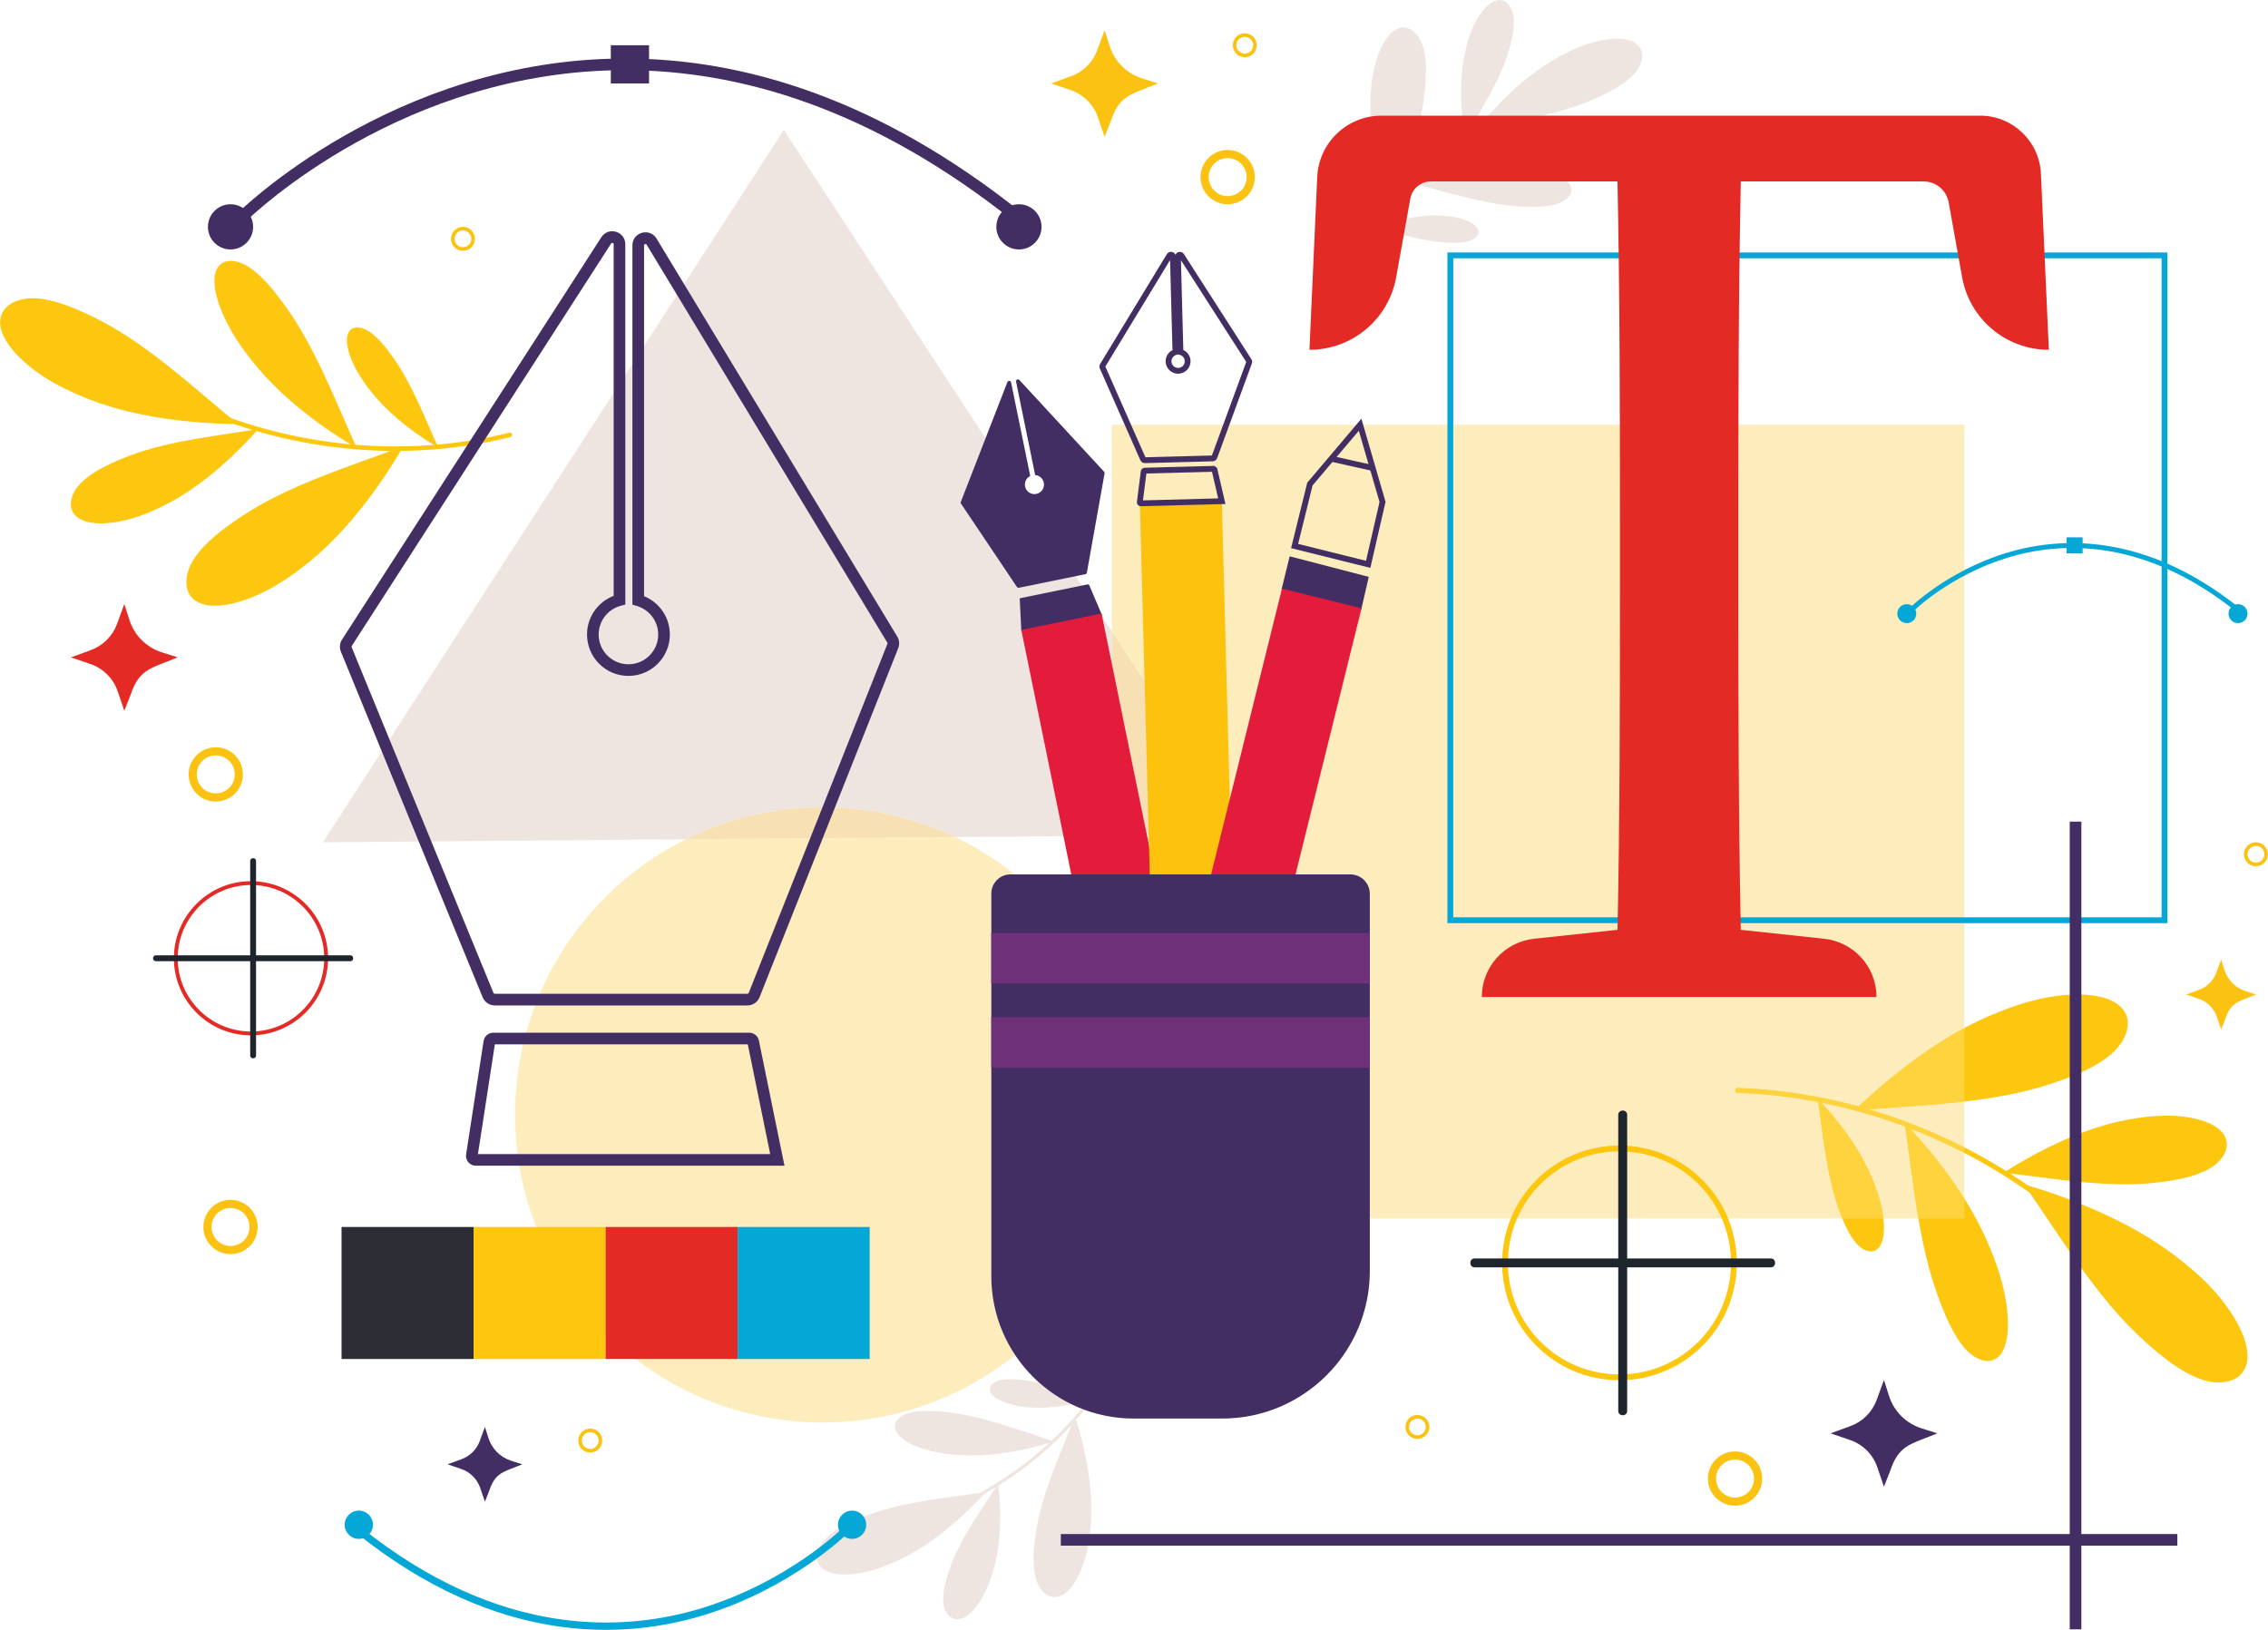 <?xml version="1.0" encoding="UTF-8"?>
<!DOCTYPE svg PUBLIC "-//W3C//DTD SVG 1.1//EN" "http://www.w3.org/Graphics/SVG/1.1/DTD/svg11.dtd">
<!-- Creator: CorelDRAW 2020 (64-Bit) -->
<svg xmlns="http://www.w3.org/2000/svg" xml:space="preserve" width="124.816mm" height="89.713mm" version="1.1" style="shape-rendering:geometricPrecision; text-rendering:geometricPrecision; image-rendering:optimizeQuality; fill-rule:evenodd; clip-rule:evenodd"
viewBox="0 0 12481.56 8971.28"
 xmlns:xlink="http://www.w3.org/1999/xlink"
 xmlns:xodm="http://www.corel.com/coreldraw/odm/2003">
 <defs>
  <style type="text/css">
   <![CDATA[
    .fil4 {fill:#FFD33D;fill-rule:nonzero}
    .fil0 {fill:#FDC70F;fill-rule:nonzero}
    .fil13 {fill:#FCC211;fill-rule:nonzero}
    .fil11 {fill:#FCC20E;fill-rule:nonzero}
    .fil7 {fill:#E42A25;fill-rule:nonzero}
    .fil10 {fill:#E41C3B;fill-rule:nonzero}
    .fil2 {fill:#FDECBC;fill-rule:nonzero}
    .fil3 {fill:#F7E0B3;fill-rule:nonzero}
    .fil1 {fill:#EFE5E0;fill-rule:nonzero}
    .fil12 {fill:#6F307A;fill-rule:nonzero}
    .fil5 {fill:#04A7D5;fill-rule:nonzero}
    .fil6 {fill:#2C2D34;fill-rule:nonzero}
    .fil9 {fill:#432E63;fill-rule:nonzero}
    .fil8 {fill:#1E252C;fill-rule:nonzero}
   ]]>
  </style>
 </defs>
 <g id="Layer_x0020_1">
  <g id="_2967392656528">
   <path class="fil0" d="M9560.69 6015.08c324.39,11.41 645.56,78.77 948.35,195.38 302.72,116.64 586.48,282.18 836.42,489 139.87,115.74 268.69,244.72 384.24,384.75 11.28,13.65 32.05,-4.36 20.8,-18.01 -208,-252.03 -459.13,-467.59 -737.91,-637.88 -278.73,-170.27 -584.98,-295.95 -903.5,-368.76 -179.35,-41.02 -362.25,-65.43 -546.13,-71.87 -17.66,-0.61 -19.99,26.76 -2.27,27.39z"/>
   <path class="fil0" d="M10203.79 6112.86c194.89,-187.82 462.34,-399.06 736.47,-517.97 155.13,-67.26 326.53,-122.8 504.28,-120.93 84.12,0.86 174.25,17.81 225.72,67.29 76.37,73.45 33.71,186.17 -48.49,258.02 -88.95,77.77 -214.17,126.25 -338.8,167.36 -331.56,109.4 -720.99,115.62 -1079.18,146.23z"/>
   <path class="fil0" d="M11026.05 6454.83c178.06,-113.92 415.23,-234.66 643.35,-283.68 129.14,-27.73 268.88,-43.98 404.72,-15.33 64.27,13.59 130.7,40.38 162.52,86.17 47.21,67.93 -2.72,147.73 -76.67,190.12 -80.06,45.96 -183.36,63.87 -285.1,76.2 -270.68,32.98 -569.85,-21.98 -848.82,-53.48z"/>
   <path class="fil0" d="M11138.62 6518.5c259.84,75.69 576.15,202.65 815.59,381.33 135.58,101.09 268.98,222.19 355.79,377.32 41.05,73.41 71.19,160.06 53.86,229.28 -25.73,102.79 -144.78,121.86 -247.96,86.29 -111.7,-38.52 -216.01,-123.02 -313.68,-210.69 -259.82,-233.22 -458.91,-568.01 -663.6,-863.53z"/>
   <path class="fil0" d="M10481.32 6178.32c155.9,163.68 334.38,390.49 442.82,627.77 61.4,134.34 114.88,283.63 124.98,441.39 4.77,74.63 -2.31,155.44 -36.66,203.47 -51.11,71.37 -139.9,39.07 -200.03,-30.31 -65.08,-75.11 -110.13,-183.74 -149.61,-292.3 -104.94,-288.69 -134.93,-633.81 -181.5,-950.02z"/>
   <path class="fil0" d="M10002.96 6046.01c99.98,105.01 214.48,250.52 284.04,402.73 39.39,86.13 73.68,181.94 80.18,283.12 3.04,47.9 -1.47,99.71 -23.55,130.54 -32.75,45.79 -89.69,25.03 -128.28,-19.45 -41.75,-48.16 -70.69,-117.86 -96,-187.49 -67.29,-185.19 -86.55,-406.58 -116.39,-609.45z"/>
   <path class="fil1" d="M5416.06 8223.04c3.36,-3.63 6.65,-7.25 9.96,-10.87 -11.89,1.79 -23.84,3.55 -35.82,5.29 138.62,-75.34 267.82,-168.01 383.69,-275.08 9.45,-2.81 18.75,-5.66 27.81,-8.52 -4.61,-1.5 -9.25,-2.97 -13.91,-4.48 44.55,-42.01 87.01,-86.13 127.23,-132.25 -6.03,15.52 -12.18,31.05 -18.4,46.69 -113.31,123.5 -243.06,231.94 -384.43,321.92 -5.84,3.71 -11.7,7.4 -17.56,11.05 -0.39,-3.61 -0.81,-7.21 -1.19,-10.76 -4.07,6.34 -8.14,12.69 -12.25,19.03 -21.46,13.08 -43.19,25.77 -65.13,37.98zm506.42 -408c-2.05,-6.54 -4.1,-13 -6.16,-19.42 12.06,-13.84 23.91,-27.87 35.54,-42.07 5.68,2.24 11.38,4.42 17.15,6.54 -15.16,18.62 -30.67,36.91 -46.53,54.95z"/>
   <path class="fil1" d="M5803.98 8790.69c-49.73,0 -89.14,-48.32 -104.28,-104.49 -19.38,-72.1 -12.04,-156.6 -0.73,-238.73 27.78,-201.62 119.11,-406.83 197.65,-603.65 6.22,-15.64 12.37,-31.17 18.4,-46.69 0.34,-0.83 0.67,-1.7 0.99,-2.53 0.12,0.35 0.22,0.67 0.31,1.02 2.06,6.42 4.11,12.88 6.16,19.42 49.54,159.72 91,360.57 82.61,541.33 -4.93,106.7 -21.08,219.41 -71.55,319.74 -23.88,47.46 -58.55,93.88 -100.91,109.33 -9.84,3.59 -19.42,5.25 -28.65,5.25z"/>
   <path class="fil1" d="M5267.11 8912.76c-45.38,0 -72.77,-47.21 -76.01,-97.2 -3.81,-58.16 14.74,-121.73 36.02,-182.91 54.16,-155.8 161.28,-304.03 254.07,-447.59 4.11,-6.34 8.18,-12.69 12.25,-19.03 0.38,3.55 0.8,7.15 1.19,10.76 14.03,130.9 15.54,293.88 -19.13,433.05 -20.13,80.97 -49.81,164.77 -103.8,233.86 -25.57,32.69 -59.25,62.93 -94.05,68.25 -3.62,0.54 -7.11,0.81 -10.54,0.81z"/>
   <path class="fil1" d="M4648.23 8666.37c-46.48,0 -93.5,-8.62 -123.27,-33.78 -51.17,-43.13 -28.9,-116 19.97,-164.61 52.9,-52.71 129.84,-88.38 206.75,-119.39 193.71,-78.23 423.95,-100.18 638.52,-131.13 11.98,-1.74 23.93,-3.5 35.82,-5.29 -3.31,3.62 -6.6,7.24 -9.96,10.87 -114.35,123.68 -269.95,262.08 -433.12,345.82 -95.01,48.77 -200.79,90.81 -312.94,96.9 -7.18,0.41 -14.49,0.61 -21.77,0.61z"/>
   <path class="fil1" d="M5348.95 8010.9c-8.88,0 -17.69,-0.1 -26.47,-0.35 -93.28,-2.5 -192.81,-13.72 -285.13,-51.82 -43.67,-18.01 -87.55,-44.5 -105.27,-77.35 -26.24,-48.84 16.73,-90.24 72.81,-105.01 29.71,-7.89 62.68,-10.77 97.06,-10.77 35.89,0 73.32,3.14 110.36,7.12 188.29,20.22 387.26,95.87 575.48,156.66 4.66,1.51 9.3,2.98 13.91,4.48 -9.06,2.86 -18.36,5.71 -27.81,8.52 -124.53,37.06 -278.82,68.52 -424.94,68.52z"/>
   <path class="fil1" d="M5719.29 7748.68c-5.68,0 -11.31,-0.1 -16.95,-0.23 -59.83,-1.63 -123.7,-8.81 -182.92,-33.25 -28,-11.57 -56.17,-28.56 -67.51,-49.61 -16.86,-31.34 10.73,-57.87 46.69,-67.39 19.06,-5.03 40.18,-6.89 62.26,-6.89 23,0 47.04,2.02 70.82,4.59 28.86,3.07 58.16,8.23 87.63,14.77 52.98,46.98 112.32,86.87 176.64,118.27 -56.94,11.79 -117.83,19.74 -176.66,19.74z"/>
   <path class="fil1" d="M7437.76 1505.97c-5.68,0 -11.63,-5.93 -8.46,-12.75 49.25,-105.29 108.69,-205.59 176.89,-299.71 15.18,-20.96 30.82,-41.63 46.84,-61.94 2.41,6.41 4.78,12.78 7.17,19.06 -23.96,30.68 -46.94,62.1 -68.92,94.21 -6.54,2.35 -12.94,4.68 -19.23,7.03 4.07,1.05 8.18,2.14 12.24,3.23 -52.77,78.25 -99.56,160.58 -139.61,246.2 -1.54,3.29 -4.2,4.67 -6.92,4.67zm223.7 -356.94c5.19,-15.79 10.51,-31.65 15.89,-47.59 106.55,-129.35 230.31,-244.56 366.68,-341.94 5.64,-4.03 11.29,-8.01 16.95,-11.98 0.61,3.59 1.19,7.17 1.8,10.7 3.69,-6.53 7.43,-13.11 11.22,-19.68 20.73,-14.22 41.75,-28.04 63.03,-41.43 -3.18,3.85 -6.31,7.66 -9.42,11.44 11.75,-2.43 23.54,-4.8 35.43,-7.18 -134.38,82.62 -258.43,182.02 -368.41,295.13 -9.29,3.3 -18.39,6.63 -27.33,10 4.71,1.22 9.42,2.47 14.13,3.72 -42.24,44.32 -82.28,90.65 -119.97,138.81z"/>
   <path class="fil1" d="M7660.6 1151.66c-0.13,-0.35 -0.27,-0.7 -0.4,-1.03 -2.39,-6.28 -4.76,-12.65 -7.17,-19.06 -58.03,-156.82 -110.14,-355.18 -111.38,-536.14 -0.75,-106.83 9.38,-220.2 54.41,-323.07 21.31,-48.67 53.44,-96.92 94.95,-114.58 11.08,-4.68 21.94,-6.86 32.42,-6.86 47.85,0 88,45.08 105.59,98.85 23.2,70.98 20.41,155.74 13.49,238.35 -16.99,202.85 -97.22,412.57 -165.16,613.32 -5.38,15.94 -10.7,31.8 -15.89,47.59 -0.29,0.87 -0.58,1.76 -0.86,2.63z"/>
   <path class="fil1" d="M8062.78 758.22c-0.61,-3.53 -1.19,-7.11 -1.8,-10.7 -20.98,-129.98 -31.21,-292.6 -4,-433.44 15.8,-81.93 40.92,-167.2 91.2,-239.04 23.78,-34 55.79,-66.01 90.27,-73.19 4.8,-1 9.45,-1.48 13.9,-1.48 43.39,0 71.92,44.61 77.65,93.1 6.92,57.89 -8.2,122.37 -26.22,184.57 -45.75,158.45 -144.8,312.17 -229.78,460.5 -3.79,6.57 -7.53,13.15 -11.22,19.68z"/>
   <path class="fil1" d="M8127.61 708.55c3.11,-3.78 6.24,-7.59 9.42,-11.44 107.57,-129.58 255.55,-276.09 413.98,-368.37 92.32,-53.78 195.69,-101.39 307.33,-113.47 13.34,-1.45 26.95,-2.28 40.48,-2.28 40.15,0 79.27,7.31 106.13,27.66 53.38,40.37 35.05,114.29 -11.19,165.5 -49.99,55.4 -124.91,95.14 -200.05,130.23 -189.26,88.41 -418.01,122.63 -630.67,164.99 -11.89,2.38 -23.68,4.75 -35.43,7.18z"/>
   <path class="fil1" d="M8435.9 1138.21c-23.62,0 -47.61,-0.97 -71.46,-2.22 -189.12,-10.16 -391.8,-75.11 -583.01,-125.77 -4.71,-1.25 -9.42,-2.5 -14.13,-3.72 8.94,-3.37 18.04,-6.7 27.33,-10 129.81,-46.3 293.34,-88.05 447.15,-92.16 12.04,-0.29 24.23,-0.48 36.5,-0.48 82.51,0 168.94,8.18 250.94,37.02 44.57,15.67 89.82,39.79 109.23,71.65 28.84,47.36 -11.91,90.97 -67.06,108.75 -40.22,12.98 -87,16.93 -135.49,16.93z"/>
   <path class="fil1" d="M8000.91 1336.36c-15.13,0 -30.52,-0.61 -45.79,-1.44 -120.24,-6.44 -249.09,-47.46 -370.83,-79.82 -4.06,-1.09 -8.17,-2.18 -12.24,-3.23 6.29,-2.35 12.69,-4.68 19.23,-7.03 82.97,-29.44 187.14,-55.91 285.13,-58.47 7.79,-0.23 15.64,-0.32 23.55,-0.32 52.91,0 108.29,5.22 160.87,23.74 28.61,10.06 57.62,25.51 70.08,45.95 18.48,30.38 -7.66,58.36 -43.04,69.79 -25.8,8.3 -55.82,10.83 -86.96,10.83z"/>
   <path class="fil0" d="M2803.57 2381.55c-284.58,70.14 -580.19,90.95 -871.99,64.35 -291.7,-26.57 -579.04,-100.3 -847.18,-218.28 -150.09,-66.02 -293.81,-146.26 -428.75,-239.34 -13.15,-9.1 -26.76,11.66 -13.58,20.79 242.85,167.56 514.22,292.78 798.37,371.91 284.14,79.12 581.2,112.66 875.81,97.28 165.89,-8.65 330.79,-32.59 492.14,-72.35 15.47,-3.82 10.73,-28.2 -4.82,-24.36z"/>
   <path class="fil0" d="M2220.85 2455.35c-122.95,211.24 -303.11,460.73 -511.86,631.69 -118.14,96.74 -253.31,187.27 -408.17,229.53 -73.27,20 -155.78,27.56 -212.66,-2.72 -84.47,-44.96 -75.24,-153.43 -21.59,-236.1 58.08,-89.53 154.85,-162.53 252.97,-228.99 261,-176.86 597.73,-278.4 901.31,-393.41z"/>
   <path class="fil0" d="M1422.2 2361.27c-126.54,142.92 -302.73,306.34 -488.8,405.2 -105.3,55.98 -222.7,104.56 -347.75,113.21 -59.17,4.07 -123.51,-2.79 -162.42,-34.7 -57.8,-47.36 -34.11,-129.01 19.65,-184.13 58.21,-59.61 143.51,-100.68 228.83,-136.54 226.98,-95.4 500.4,-121.55 750.49,-163.04z"/>
   <path class="fil0" d="M1308.72 2333.75c-244.38,-1.57 -550.45,-33.78 -802.56,-129.89 -142.7,-54.41 -288.46,-126.63 -402.16,-239.94 -53.78,-53.61 -101.36,-121.45 -103.39,-185.86 -3.01,-95.65 95.69,-141.57 194.08,-136.15 106.57,5.86 218,53.51 324.49,105.58 283.23,138.44 538.81,380.08 789.54,586.26z"/>
   <path class="fil0" d="M1963.6 2467.02c-175.78,-103.7 -386.81,-256.68 -539.58,-436.03 -86.47,-101.48 -169.77,-218 -217.49,-352.48 -22.57,-63.68 -36.38,-135.62 -18.37,-185.83 26.78,-74.61 111.84,-68.45 181.19,-23.04 75.09,49.15 141.06,132.4 202.11,216.97 162.42,224.86 273.65,517.23 392.14,780.41z"/>
   <path class="fil0" d="M2411.81 2463.81c-112.77,-66.49 -248.15,-164.61 -346.15,-279.69 -55.47,-65.08 -108.92,-139.8 -139.52,-226.1 -14.49,-40.86 -23.32,-87 -11.76,-119.2 17.14,-47.84 71.71,-43.94 116.22,-14.77 48.17,31.53 90.46,84.95 129.62,139.17 104.22,144.22 175.58,331.78 251.59,500.59z"/>
   <path class="fil1" d="M1777.02 4636.03l2536.74 -3921 1741.6 2663.29 -434.99 88.96 232.19 1135.17 -595.86 4.89c-220.69,-105.32 -467.85,-164.35 -728.69,-164.35 -270.78,0 -526.71,63.58 -753.72,176.57l-1997.27 16.47zm4341.54 -985.08l-52.4 -256.06 52.4 80.08 0 175.98z"/>
   <path class="fil2" d="M4528.01 7829.6c-935.18,0 -1693.29,-758.14 -1693.29,-1693.33 0,-664.4 382.65,-1239.4 939.57,-1516.71l1482.41 -12.22c117.28,56.02 227.13,125.14 327.62,205.44l-23.33 0c-58.29,0 -105.56,47.24 -105.56,105.56l0 2105.72c0,160.51 48.23,309.77 131.03,434.04 -289.93,232.46 -657.93,371.5 -1058.45,371.5z"/>
   <path class="fil3" d="M3774.29 4619.56c227.01,-112.99 482.94,-176.57 753.72,-176.57 260.84,0 508,59.03 728.69,164.35l-1482.41 12.22z"/>
   <path class="fil2" d="M10557.42 6706.79l-192.42 0c-10.06,-91.93 -41.88,-179.06 -78,-258.05 -64.5,-141.09 -167.59,-276.41 -261.93,-379.05 60.41,12.08 120.43,26.12 179.96,41.98 -0.41,0.42 -0.82,0.8 -1.24,1.19 1.44,-0.1 2.88,-0.23 4.32,-0.36 93.54,25.03 185.83,54.67 276.55,88.7 23.83,165.25 43.8,337.81 72.76,505.59zm-418.49 0l-2600.3 0 0 -1786.95c0,-59.11 -47.94,-107.06 -107.09,-107.06l-301.57 0 363.03 -1464.55 -437.98 -108.57 -299.71 1209.07 -636.75 -973.76 0 -1137.25 4692.46 0 0 3320c-216.45,116.26 -421.92,279.98 -582.69,431.74 -39.51,-10.8 -79.28,-20.77 -119.24,-29.9 -179.35,-41.02 -362.25,-65.43 -546.13,-71.87 -0.19,0 -0.38,0 -0.57,0 -17.11,0 -19.23,26.76 -1.7,27.39 149.55,5.26 298.43,22.4 445.16,50.8 28.26,197.35 48.39,410.42 113.5,589.58 6.29,17.21 12.75,34.45 19.58,51.33zm672.09 -108.53c-90.17,-143.88 -197.51,-277.12 -298.19,-386.33 101.73,39.36 201.33,84.25 298.19,134.36l0 251.97zm0 -282.85c-167.62,-85.72 -343.19,-156.03 -523.75,-209.26 172.26,-13.1 350.04,-22.94 523.75,-43.19l0 252.45z"/>
   <path class="fil4" d="M10811.02 6346.29c-96.86,-50.11 -196.46,-95 -298.19,-134.36 -10.58,-11.47 -21.1,-22.68 -31.51,-33.61 1.12,7.62 2.25,15.25 3.34,22.88 -90.72,-34.03 -183.01,-63.67 -276.55,-88.7 26.24,-2.24 52.62,-4.33 79.16,-6.35 180.56,53.23 356.13,123.54 523.75,209.26l0 30.88zm-605.99 -234.62c-59.53,-15.86 -119.55,-29.9 -179.96,-41.98 -7.43,-8.11 -14.83,-15.99 -22.11,-23.68 0.97,6.6 1.93,13.24 2.89,19.87 -146.73,-28.4 -295.61,-45.54 -445.16,-50.8 -17.53,-0.63 -15.41,-27.39 1.7,-27.39 0.19,0 0.38,0 0.57,0 183.88,6.44 366.78,30.85 546.13,71.87 39.96,9.13 79.73,19.1 119.24,29.9 -7.88,7.44 -15.63,14.84 -23.3,22.21z"/>
   <path class="fil4" d="M10203.79 6112.86c0.42,-0.39 0.83,-0.77 1.24,-1.19 7.67,-7.37 15.42,-14.77 23.3,-22.21 160.77,-151.76 366.24,-315.48 582.69,-431.74l0 405.24c-173.71,20.25 -351.49,30.09 -523.75,43.19 -26.54,2.02 -52.92,4.11 -79.16,6.35 -1.44,0.13 -2.88,0.26 -4.32,0.36z"/>
   <path class="fil4" d="M10811.02 6706.79l-253.6 0c-28.96,-167.78 -48.93,-340.34 -72.76,-505.59 -1.09,-7.63 -2.22,-15.26 -3.34,-22.88 10.41,10.93 20.93,22.14 31.51,33.61 100.68,109.21 208.02,242.45 298.19,386.33l0 108.53z"/>
   <path class="fil4" d="M10365 6706.79l-226.07 0c-6.83,-16.88 -13.29,-34.12 -19.58,-51.33 -65.11,-179.16 -85.24,-392.23 -113.5,-589.58 -0.96,-6.63 -1.92,-13.27 -2.89,-19.87 7.28,7.69 14.68,15.57 22.11,23.68 94.34,102.64 197.43,237.96 261.93,379.05 36.12,78.99 67.94,166.12 78,258.05z"/>
   <polygon class="fil2" points="6665.07,4812.78 6356.2,4812.78 6312.4,4598.66 6718.97,4595.34 "/>
   <polygon class="fil3" points="6312.4,4598.66 6118.56,3650.95 6118.56,3474.97 6755.31,4448.73 6718.97,4595.34 "/>
   <polygon class="fil5" points="11912.16,5065.17 11912.16,5049.14 7997.7,5049.14 7997.7,1421.66 11896.14,1421.66 11896.14,5065.17 11912.16,5065.17 11912.16,5049.14 11912.16,5065.17 11928.19,5065.17 11928.19,1389.63 7965.65,1389.63 7965.65,5081.19 11928.19,5081.19 11928.19,5065.17 "/>
   <polygon class="fil6" points="1879.64,7480.08 2606.27,7480.08 2606.27,6753.48 1879.64,6753.48 "/>
   <polygon class="fil0" points="2606.28,7480.08 3332.88,7480.08 3332.88,6753.48 2606.28,6753.48 "/>
   <polygon class="fil7" points="3332.88,7480.08 4059.53,7480.08 4059.53,6753.48 3332.88,6753.48 "/>
   <polygon class="fil5" points="4059.52,7480.08 4786.12,7480.08 4786.12,6753.48 4059.52,6753.48 "/>
   <path class="fil0" d="M9542.26 6951.17l-16.02 0c-0.03,169.54 -68.7,322.94 -179.8,434.07 -111.16,111.09 -264.53,179.79 -434.1,179.79 -169.55,0 -322.91,-68.7 -434.04,-179.79 -111.13,-111.13 -179.8,-264.53 -179.8,-434.07 0,-169.58 68.67,-322.95 179.8,-434.11 111.13,-111.1 264.49,-179.77 434.04,-179.8 169.57,0.03 322.94,68.7 434.1,179.8 111.1,111.16 179.77,264.53 179.8,434.11l32.04 0c-0.02,-356.76 -289.19,-645.93 -645.94,-645.95 -356.72,0.02 -645.89,289.19 -645.89,645.95 0,356.71 289.17,645.91 645.89,645.91 356.75,0 645.92,-289.2 645.94,-645.91l-16.02 0z"/>
   <path class="fil8" d="M8905.8 6136.27c0,14.56 0,29.13 0,43.69 0,39.6 0,79.2 0,118.82 0,58.31 0,116.57 0,174.86 0,71.42 0,142.82 0,214.24 0,77.88 0,155.77 0,233.67 0,78.96 0,157.92 0,236.87 0,73.64 0,147.25 0,220.88 0,62.21 0,124.44 0,186.63 0,44.57 0,89.12 0,133.69 0,21.18 -0.45,42.46 0,63.64l0 2.72c0,31.6 49.06,31.63 49.06,0 0,-14.55 0,-29.09 0,-43.64 0,-39.6 0,-79.24 0,-118.82 0,-58.29 0,-116.61 0,-174.89 0,-71.4 0,-142.83 0,-214.23 0,-77.86 0,-155.76 0,-233.66 0,-78.96 0,-157.91 0,-236.87 0,-73.64 0,-147.28 0,-220.91 0,-62.2 0,-124.4 0,-186.63 0,-44.57 0,-89.08 0,-133.66 0,-21.21 0.45,-42.45 0,-63.67l0 -2.73c0,-31.52 -49.06,-31.59 -49.06,0z"/>
   <path class="fil8" d="M9745.2 6926.61c-14.55,0 -29.13,0 -43.68,0 -39.6,0 -79.21,0 -118.82,0 -58.29,0 -116.58,0 -174.89,0 -71.4,0 -142.83,0 -214.22,0 -77.89,0 -155.77,0 -233.63,0 -78.99,0 -157.95,0 -236.9,0 -73.64,0 -147.28,0 -220.89,0 -62.23,0 -124.43,0 -186.66,0 -44.54,0 -89.11,0 -133.65,0 -21.21,0 -42.46,-0.47 -63.68,0l-2.71 0c-31.54,0 -31.61,49.04 0,49.04 14.54,0 29.09,0 43.67,0 39.6,0 79.22,0 118.85,0 58.26,0 116.55,0 174.86,0 71.4,0 142.83,0 214.22,0 77.9,0 155.77,0 233.64,0 78.99,0 157.94,0 236.93,0 73.64,0 147.22,0 220.86,0 62.22,0 124.42,0 186.61,0 44.58,0 89.16,0 133.69,0 21.19,0 42.5,0.48 63.68,0l2.72 0c31.57,0 31.6,-49.04 0,-49.04z"/>
   <path class="fil7" d="M1381.17 4871.2c-222.3,0 -403.17,180.89 -403.17,403.15 0,222.35 180.87,403.21 403.17,403.21 222.3,0 403.15,-180.86 403.15,-403.21 0,-222.26 -180.85,-403.15 -403.15,-403.15zm0 827.42c-233.92,0 -424.23,-190.35 -424.23,-424.27 0,-233.86 190.31,-424.17 424.23,-424.17 233.91,0 424.21,190.31 424.21,424.17 0,233.92 -190.3,424.27 -424.21,424.27z"/>
   <path class="fil8" d="M1376.86 4739.21c0,9.58 0,19.13 0,28.68 0,26.02 0,52.04 0,78.03 0,38.29 0,76.58 0,114.88 0,46.88 0,93.79 0,140.7 0,51.15 0,102.29 0,153.43 0,51.88 0,103.73 0,155.61 0,48.32 0,96.71 0,145.06 0,40.86 0,81.71 0,122.57 0,29.26 0,58.52 0,87.77 0,13.94 -0.3,27.88 0,41.82l0 1.79c0,20.74 32.23,20.77 32.23,0 0,-9.54 0,-19.09 0,-28.67 0,-25.99 0,-52.04 0,-78.03 0,-38.3 0,-76.59 0,-114.85 0,-46.92 0,-93.8 0,-140.7 0,-51.18 0,-102.29 0,-153.47 0,-51.85 0,-103.69 0,-155.61 0,-48.32 0,-96.71 0,-145.03 0,-40.85 0,-81.74 0,-122.6 0,-29.26 0,-58.51 0,-87.76 0,-13.95 0.28,-27.89 0,-41.82l0 -1.8c0,-20.73 -32.23,-20.77 -32.23,0z"/>
   <path class="fil8" d="M1928.12 5258.3c-9.54,0 -19.09,0 -28.67,0 -25.99,0 -52.01,0 -78.02,0 -38.3,0 -76.57,0 -114.86,0 -46.89,0 -93.8,0 -140.69,0 -51.15,0 -102.31,0 -153.47,0 -51.86,0 -103.71,0 -155.58,0 -48.36,0 -96.7,0 -145.07,0 -40.86,0 -81.72,0 -122.57,0 -29.27,0 -58.52,0 -87.78,0 -13.94,0 -27.91,-0.33 -41.81,0l-1.8 0c-20.73,0 -20.77,32.17 0,32.17 9.56,0 19.13,0 28.68,0 26.01,0 52.02,0 78.04,0 38.28,0 76.57,0 114.85,0 46.9,0 93.8,0 140.69,0 51.16,0 102.32,0 153.46,0 51.86,0 103.73,0 155.58,0 48.37,0 96.73,0 145.07,0 40.87,0 81.73,0 122.59,0 29.25,0 58.52,0 87.79,0 13.93,0 27.88,0.32 41.81,0l1.76 0c20.74,0 20.77,-32.17 0,-32.17z"/>
   <path class="fil7" d="M9580.24 998.56l1006.06 0c67.77,0 125.83,48.57 137.82,115.29l74.15 412.44c41.53,230.94 242.51,399.02 477.21,399.02l-43.58 -968.7c-8.04,-179.03 -155.51,-320.03 -334.71,-320.03l-3294.6 0c-189.22,0 -344.93,148.91 -353.45,337.91l-42.74 950.82c234.72,0 435.74,-168.11 477.27,-399.12l77.8 -432.78c9.87,-54.9 57.65,-94.85 113.4,-94.85l1026.67 0c12.79,626.97 13.58,1257.12 13.58,1882.5l0 362.04c0,632.97 -0.76,1260.17 -13.32,1874.81l-458.94 49.15c-163.78,17.56 -287.98,155.74 -287.98,320.48l2172.12 0c0,-164.74 -124.21,-302.92 -287.98,-320.48l-458.84 -49.12c-12.67,-624.47 -13.47,-1252.09 -13.47,-1874.84l0 -362.04c0,-635.63 0.84,-1265.39 13.53,-1882.5z"/>
   <path class="fil9" d="M4277.97 6384.3l0 -32.04 -1659.25 0 0 9.99 9.93 0c-0.03,-5.6 -4.36,-9.86 -9.93,-9.99l0 9.99 9.93 0 -9.81 0 9.68 1.51 0.13 -1.51 -9.81 0 9.68 1.51 96.1 -623.87 -9.84 -1.54 0 9.97c5,-0.07 9.04,-3.56 9.84,-8.43l-9.84 -1.54 0 9.97 1408.67 0 0 -9.94 -9.74 1.99c0.96,4.58 5,7.92 9.74,7.95l0 -9.94 -9.74 1.99 0.07 0.29 132.79 650.05 31.4 -6.41 0 -32.04 0 32.04 31.4 -6.41 -132.92 -650.66 0.03 0.25c-5.15,-25.15 -27.3,-43.25 -53.03,-43.25l-1408.67 0c-26.78,0.03 -49.41,19.51 -53.51,45.89l-96.07 623.87 -0.64 8.26c0,29.49 23.77,54 54.16,54.09l1698.5 0 -7.85 -38.45 -31.4 6.41z"/>
   <path class="fil9" d="M4910.65 3520.6l27.4 -16.56 -1324.74 -2190.78c-13.56,-22.94 -38.36,-34.99 -60.85,-34.61 -18.02,0.03 -35.45,6.51 -49.16,18.97 -13.78,12.31 -23.08,31.66 -22.91,52.72l0 1978.02 23.22 6.67c68.48,19.65 118.76,82.58 118.7,157.37 0,45.34 -18.27,86.1 -47.97,115.84 -29.74,29.7 -70.5,47.97 -115.84,47.97 -45.35,0 -86.1,-18.27 -115.84,-47.97 -29.71,-29.74 -47.97,-70.5 -47.97,-115.84 -0.07,-76.17 52.16,-140.03 122.63,-158.36l24 -6.22 0 -1983.48c0.16,-21.01 -9.16,-40.34 -22.88,-52.64 -13.68,-12.44 -31.11,-18.98 -49.19,-19.04 -21.94,-0.32 -45.98,11.05 -59.76,32.91l-1427.51 2215.09c-7.56,11.73 -11.44,25.22 -11.44,38.81 0,9.19 1.8,18.42 5.39,27.17l780.44 1902.95c11.05,26.89 37.23,44.44 66.3,44.44l1390.84 0c29.32,0 55.73,-17.87 66.56,-45.2l763.27 -1921.28 0 -0.04c3.39,-8.49 5.06,-17.49 5.06,-26.4 0,-12.92 -3.49,-25.77 -10.35,-37.07l-27.4 16.56 -27.43 16.6 1.09 3.91 -0.54 2.78 -763.27 1921.32 0 0c-1.12,2.85 -3.87,4.74 -6.99,4.74l-1390.84 0c-3.08,0 -5.81,-1.82 -6.99,-4.68l-780.47 -1902.95 -0.57 -2.85 1.21 -4.1 1427.51 -2215.09c2.4,-3.3 3.2,-3.21 5.89,-3.53l5.93 2.24c1.25,1.38 1.89,1.89 2.06,5.35l0 1958.68 32.03 0 -8.07 -31.02c-98.08,25.44 -170.53,114.3 -170.6,220.4 0,125.87 101.99,227.9 227.9,227.9 125.87,0 227.9,-102.03 227.9,-227.9 -0.04,-104.11 -69.8,-191.72 -165.16,-218.99l-8.81 30.83 32.04 0 0 -1953.9c0.17,-3.56 0.77,-4.01 2.02,-5.39l5.97 -2.2c2.81,0.34 3.55,0.19 5.98,3.67l1324.78 2190.78 27.43 -16.6z"/>
   <path class="fil9" d="M1348.51 1222.61l2.19 -2.18c23.95,-23.39 242.73,-232.46 607.33,-435.16 364.69,-202.82 874.74,-399.08 1482.24,-399.05 627.1,0.16 1359.06,208.45 2147.25,838.72l40.02 -50.01c-797.65,-638.33 -1545.75,-852.96 -2187.27,-852.8 -641.56,0.03 -1175.49,213.77 -1548.86,427.12 -373.43,213.42 -586.78,426.63 -588.21,428.01l45.31 45.35z"/>
   <path class="fil9" d="M1392.97 1248.62c0,68.67 -55.66,124.34 -124.33,124.34 -68.68,0 -124.35,-55.67 -124.35,-124.34 0,-68.67 55.67,-124.36 124.35,-124.36 68.67,0 124.33,55.69 124.33,124.36z"/>
   <path class="fil9" d="M5731.88 1248.62c0,68.67 -55.66,124.34 -124.33,124.34 -68.68,0 -124.37,-55.67 -124.37,-124.34 0,-68.67 55.69,-124.36 124.37,-124.36 68.67,0 124.33,55.69 124.33,124.36z"/>
   <polygon class="fil9" points="3361.5,459.37 3571.87,459.37 3571.87,248.98 3361.5,248.98 "/>
   <path class="fil5" d="M1987.22 8407.28c761.21,608.97 1441.16,577.35 1877.41,443.46 473.87,-145.35 771.69,-439 774.64,-441.98l28.36 28.36c-3.02,3.01 -306.77,302.88 -789.58,451.48 -445.92,137.17 -1140.32,170.44 -1915.89,-449.97l25.06 -31.35z"/>
   <path class="fil5" d="M4611.48 8392.49c0,-42.98 34.84,-77.81 77.78,-77.81 42.97,0 77.79,34.83 77.79,77.81 0,42.96 -34.82,77.8 -77.79,77.8 -42.94,0 -77.78,-34.84 -77.78,-77.8z"/>
   <path class="fil5" d="M1896.91 8392.49c0,-42.98 34.84,-77.81 77.77,-77.81 42.98,0 77.81,34.83 77.81,77.81 0,42.96 -34.83,77.8 -77.81,77.8 -42.93,0 -77.77,-34.84 -77.77,-77.8z"/>
   <path class="fil5" d="M12308.2 3367.62c-511.17,-408.95 -967.77,-387.71 -1260.78,-297.79 -318.2,97.61 -518.23,294.84 -520.21,296.83l-19.04 -19.07c2.06,-2.01 206.02,-203.38 530.24,-303.14 299.49,-92.16 765.8,-114.52 1286.61,302.15l-16.82 21.02z"/>
   <path class="fil5" d="M10545.89 3377.59c0,28.84 -23.39,52.23 -52.23,52.23 -28.84,0 -52.27,-23.39 -52.27,-52.23 0,-28.88 23.43,-52.27 52.27,-52.27 28.84,0 52.23,23.39 52.23,52.27z"/>
   <path class="fil5" d="M12368.86 3377.59c0,28.84 -23.39,52.23 -52.23,52.23 -28.88,0 -52.23,-23.39 -52.23,-52.23 0,-28.88 23.35,-52.27 52.23,-52.27 28.84,0 52.23,23.39 52.23,52.27z"/>
   <polygon class="fil5" points="11372.95,3045.96 11461.34,3045.96 11461.34,2957.59 11372.95,2957.59 "/>
   <path class="fil9" d="M6063.86 3383.58l-436.35 89.24c-3.59,0.74 -6.95,-1.89 -7.14,-5.54l-8.28 -169.23c-0.15,-2.91 1.87,-5.51 4.75,-6.08l370.44 -75.79 6.65 3.49 69.93 163.91z"/>
   <path class="fil9" d="M6076.19 2596.44l-466.2 -504.88c-7.32,-7.89 -20.39,-1.19 -18.24,9.32l105.1 513.86c22.82,1.76 42.62,18.33 47.46,41.85 5.81,28.46 -12.52,56.23 -40.98,62.04 -28.46,5.83 -56.24,-12.54 -62.04,-40.99 -4.9,-23.97 7.37,-47.39 28.36,-57.67l-105.36 -515.09c-2.12,-10.38 -16.47,-11.6 -20.29,-1.73l-256.26 659.32c-1.28,3.23 -0.86,6.88 1.07,9.77l307.62 458.46c2.4,3.59 6.73,5.35 10.96,4.48l365.75 -74.79c4.26,-0.9 7.56,-4.29 8.33,-8.55l97.38 -546.33c0.59,-3.27 -0.41,-6.64 -2.66,-9.07z"/>
   <polygon class="fil10" points="6512.54,5577.24 6070.43,5667.66 5620.37,3467.28 6062.48,3376.88 "/>
   <polygon class="fil11" points="6783.8,4996.94 6332.68,5008.99 6272.79,2763.87 6723.88,2751.82 "/>
   <path class="fil9" d="M6724.07 2758.68l-0.42 -16.02 -445.25 11.86 0.06 0 0.22 9.23 0 -9.23 -0.22 0 0.22 9.23 0 -9.23 0 10.09 10.1 0c-0.03,-5.58 -4.4,-10 -10.1,-10.09l0 10.09 10.1 0 -10.35 0 10.25 1.38 0.1 -1.38 -10.35 0 10.25 1.38 0 -0.06 21.31 -168.15 0 0.04 -10 -1.28 0.25 10.06c5.04,-0.13 9.11,-3.88 9.75,-8.78l-10 -1.28 0.25 10.06 372.33 -9.9 1.41 1.08 9.8 -12.69 -15.63 3.63 40.31 173.58 15.61 -3.62 -0.42 -16.02 0.42 16.02 15.6 -3.62 -41.59 -179.16 -10.48 -8.07 -4.52 -3.46 -383.66 10.21c-10.87,0.29 -19.8,8.43 -21.18,19.13l-21.35 168.15 0.04 -0.1 -0.19 2.85c0.02,12.05 9.64,21.89 21.94,21.95l0.52 0 464.92 -12.4 -4.45 -19.1 -15.6 3.62z"/>
   <path class="fil9" d="M6873.36 1985.71l13.46 -8.65 -371.13 -578.37 0 0c-5.01,-8.04 -14.2,-12.43 -22.31,-12.27 -6.73,0.03 -13.1,2.43 -18.23,7.05 -5.13,4.55 -8.62,11.89 -8.56,19.57l0.04 0.9 -0.04 -0.13 14.32 536.36 11.7 3.02c15.38,3.97 26.98,17.68 27.4,34.38l0.04 1.02c0,19.68 -15.75,35.99 -35.61,36.5l-0.96 0c-19.71,0.04 -36.02,-15.73 -36.53,-35.6l-0.04 -0.96c-0.02,-16.54 11.16,-30.64 26.45,-35.06l11.91 -3.46 -14.36 -537.92c-0.12,-7.53 -3.68,-14.72 -8.77,-19.13 -5.1,-4.52 -11.41,-6.8 -17.98,-6.83 -8.3,-0.19 -17.72,4.42 -22.65,12.81l-367.2 604.62 0.06 -0.07c-2.62,4.26 -3.94,9.08 -3.94,13.88 0,3.69 0.77,7.37 2.31,10.83l0.1 0.19 222.92 504.79 0 -0.03c4.26,9.72 13.85,15.9 24.39,15.93l0.61 0 373.29 -9.97 0.03 0c10.89,-0.31 20.5,-7.21 24.29,-17.46l0 0 191.04 -521.01 0 0.04c1.09,-3.02 1.64,-6.13 1.64,-9.21 0,-5.09 -1.45,-10.05 -4.2,-14.35l-0.03 -0.06 -13.46 8.65 -13.52 8.59 4.45 -2.83 -5.29 0 0.84 2.83 4.45 -2.83 -5.29 0 5.52 0 -5.16 -1.91 -0.36 1.91 5.52 0 -5.16 -1.91 -191.08 521.07 0 -0.04 5.06 1.86 -0.16 -5.38 -4.9 3.52 5.06 1.86 -0.16 -5.38 0.03 0 -373.22 9.96 0.1 0 0.06 3.14 0 -3.14 -0.06 0 0.06 3.14 0 -3.14 0 5.39 4.94 -2.18 -4.94 -3.21 0 5.39 4.94 -2.18 -223.16 -505.24 0.09 0.19 -4.95 2.18 5.41 0 -0.46 -2.18 -4.95 2.18 5.41 0 -5.49 0 4.69 2.88 0.8 -2.88 -5.49 0 4.69 2.88 0.09 -0.15 367.13 -604.52 -4.74 -2.86 0 5.45 4.74 -2.59 -4.74 -2.86 0 5.45 0 -5.09 -3.37 3.78 3.37 1.31 0 -5.09 -3.37 3.78 3.63 -4.07 -5.54 0.13 1.91 3.94 3.63 -4.07 -5.54 0.13 14.03 525.59 15.99 -0.45 -4.43 -15.38c-28.74,8.26 -49.57,34.7 -49.6,65.85l0.03 1.83c1.03,37.27 31.51,66.78 68.58,66.78l1.82 -0.04c37.27,-0.99 66.76,-31.46 66.78,-68.51l-0.02 -1.88c-0.87,-31.32 -22.53,-57.14 -51.44,-64.58l-4 15.54 16.02 -0.44 -14 -524.38 0 -0.06 -7.31 0.25 7.31 0 0 -0.25 -7.31 0.25 7.31 0 -5.58 0 3.71 4.07 1.87 -4.07 -5.58 0 3.71 4.07 -3.39 -3.71 0 5.07 3.39 -1.36 -3.39 -3.71 0 5.07 0 -5.45 -4.68 3.01 4.68 2.44 0 -5.45 -4.68 3.01 0.48 0.7 370.69 577.63 -0.03 -0.06 13.52 -8.59z"/>
   <polygon class="fil9" points="7491.4,3354.87 7052.36,3246.04 7097.48,3062.05 7532.86,3175.19 "/>
   <polygon class="fil10" points="6952.64,5528.18 6514.66,5419.61 7055.02,3239.66 7493,3348.23 "/>
   <polygon class="fil9" points="7529.59,3106.17 7545.2,3109.76 7625.09,2762.14 7492.2,2304.58 7194.22,2656.75 7105.26,3017.08 7541.55,3125.66 7545.2,3109.76 7529.59,3106.17 7533.47,3090.63 7144.04,2993.73 7223.54,2671.71 7478.06,2370.88 7591.99,2763.07 7513.99,3102.59 7529.59,3106.17 7533.47,3090.63 "/>
   <polygon class="fil9" points="7321.86,2540.39 7550.84,2591.57 7557.83,2560.3 7328.84,2509.12 "/>
   <path class="fil9" d="M6725.73 7807.93l-486.46 0c-432.92,0 -783.84,-350.94 -783.84,-783.87l0 -2105.72c0,-58.32 47.27,-105.56 105.56,-105.56l1870.55 0c59.15,0 107.09,47.95 107.09,107.06l0 2075.19c0,448.97 -363.92,812.9 -812.9,812.9z"/>
   <polygon class="fil12" points="5455.43,5413.52 7538.62,5413.52 7538.62,5135.28 5455.43,5135.28 "/>
   <polygon class="fil12" points="5455.43,5876.62 7538.62,5876.62 7538.62,5598.43 5455.43,5598.43 "/>
   <polygon class="fil9" points="11390.38,8968.13 11454.48,8968.13 11454.48,4522.27 11390.38,4522.27 "/>
   <polygon class="fil9" points="5837.98,8507.65 11982.69,8507.65 11982.69,8443.56 5837.98,8443.56 "/>
   <path class="fil9" d="M10368.02 8183.17l-36.5 -107.16c-24.1,-70.59 -79.57,-126.02 -150.17,-150.09l-107.12 -36.56 109.11 -39.81c67.33,-24.54 120.33,-77.54 144.87,-144.87l39.81 -109.14 27.87 87.64c27.02,84.86 93.47,151.31 178.29,178.3l87.65 27.88 -90.11 35.5c-76.93,30.35 -131.09,54.83 -168.17,168.2l-35.53 90.11z"/>
   <path class="fil13" d="M12223.7 5666.34l-23.94 -70.17c-15.77,-46.24 -52.1,-82.57 -98.35,-98.34l-70.17 -23.94 71.49 -26.05c44.09,-16.08 78.83,-50.83 94.89,-94.88l26.08 -71.53 18.26 57.43c17.66,55.56 61.21,99.11 116.77,116.79l57.43 18.24 -59.07 23.29c-50.36,19.88 -85.84,35.89 -110.13,110.14l-23.26 59.02z"/>
   <path class="fil13" d="M9548.51 8033.68c-57.68,0 -104.59,46.92 -104.59,104.6 0,57.61 46.91,104.52 104.59,104.52 57.65,0 104.56,-46.91 104.56,-104.52 0,-57.68 -46.91,-104.6 -104.56,-104.6zm0 253.98c-82.39,0 -149.42,-67 -149.42,-149.38 0,-82.43 67.03,-149.46 149.42,-149.46 82.36,0 149.42,67.03 149.42,149.46 0,82.38 -67.06,149.38 -149.42,149.38z"/>
   <path class="fil13" d="M12415.04 4655.83c-25.48,0 -46.18,20.7 -46.18,46.18 0,25.44 20.7,46.15 46.18,46.15 25.44,0 46.14,-20.71 46.14,-46.15 0,-25.48 -20.7,-46.18 -46.14,-46.18zm0 112.13c-36.41,0 -65.98,-29.61 -65.98,-65.95 0,-36.4 29.57,-65.98 65.98,-65.98 36.37,0 65.97,29.58 65.97,65.98 0,36.34 -29.6,65.95 -65.97,65.95z"/>
   <path class="fil13" d="M7800.37 7807.87c-25.44,0 -46.14,20.7 -46.14,46.17 0,25.44 20.7,46.18 46.14,46.18 25.44,0 46.17,-20.74 46.17,-46.18 0,-25.47 -20.73,-46.17 -46.17,-46.17zm0 112.12c-36.37,0 -65.94,-29.58 -65.94,-65.95 0,-36.37 29.57,-65.97 65.94,-65.97 36.37,0 65.98,29.6 65.98,65.97 0,36.37 -29.61,65.95 -65.98,65.95z"/>
   <path class="fil13" d="M6079.02 753.19l-36.54 -107.15c-24.09,-70.6 -79.53,-126.03 -150.13,-150.13l-107.12 -36.54 109.11 -39.79c67.29,-24.55 120.33,-77.55 144.87,-144.87l39.81 -109.11 27.87 87.61c26.98,84.85 93.47,151.31 178.29,178.29l87.61 27.87 -90.07 35.51c-76.93,30.35 -131.09,54.83 -168.2,168.2l-35.5 90.11z"/>
   <path class="fil7" d="M684.2 3912.08l-36.54 -107.12c-24.07,-70.62 -79.52,-126.06 -150.12,-150.16l-107.14 -36.53 109.13 -39.8c67.3,-24.51 120.31,-77.55 144.86,-144.88l39.81 -109.11 27.88 87.61c26.99,84.86 93.46,151.32 178.29,178.3l87.63 27.88 -90.1 35.53c-76.96,30.32 -131.11,54.8 -168.2,168.17l-35.5 90.11z"/>
   <path class="fil9" d="M2668.7 8265.55l-25.6 -75.04c-16.85,-49.44 -55.69,-88.25 -105.13,-105.11l-75.05 -25.6 76.45 -27.88c47.11,-17.18 84.24,-54.31 101.46,-101.45l27.87 -76.46 19.51 61.4c18.92,59.41 65.48,105.96 124.88,124.88l61.37 19.51 -63.09 24.89c-53.9,21.22 -91.81,38.36 -117.8,117.77l-24.87 63.09z"/>
   <path class="fil13" d="M6756.2 870.28c-57.64,0 -104.55,46.92 -104.55,104.6 0,57.64 46.91,104.56 104.55,104.56 57.66,0 104.56,-46.92 104.56,-104.56 0,-57.68 -46.9,-104.6 -104.56,-104.6zm0 253.98c-82.38,0 -149.42,-67 -149.42,-149.38 0,-82.39 67.04,-149.43 149.42,-149.43 82.39,0 149.43,67.04 149.43,149.43 0,82.38 -67.04,149.38 -149.43,149.38z"/>
   <path class="fil13" d="M1268.61 6648.89c-57.64,0 -104.54,46.91 -104.54,104.59 0,57.65 46.9,104.53 104.54,104.53 57.68,0 104.59,-46.88 104.59,-104.53 0,-57.68 -46.91,-104.59 -104.59,-104.59zm0 253.98c-82.38,0 -149.4,-67 -149.4,-149.39 0,-82.42 67.02,-149.42 149.4,-149.42 82.41,0 149.43,67 149.43,149.42 0,82.39 -67.02,149.39 -149.43,149.39z"/>
   <path class="fil13" d="M3248.25 7882.98c-25.44,0 -46.14,20.66 -46.14,46.14 0,25.45 20.7,46.18 46.14,46.18 25.48,0 46.18,-20.73 46.18,-46.18 0,-25.48 -20.7,-46.14 -46.18,-46.14zm0 112.12c-36.37,0 -65.94,-29.61 -65.94,-65.98 0,-36.4 29.57,-65.94 65.94,-65.94 36.37,0 65.98,29.54 65.98,65.94 0,36.37 -29.61,65.98 -65.98,65.98z"/>
   <path class="fil13" d="M2547.83 1268.43c-25.47,0 -46.17,20.71 -46.17,46.15 0,25.47 20.7,46.17 46.17,46.17 25.44,0 46.18,-20.7 46.18,-46.17 0,-25.44 -20.74,-46.15 -46.18,-46.15zm0 112.12c-36.4,0 -65.98,-29.6 -65.98,-65.97 0,-36.37 29.58,-65.96 65.98,-65.96 36.37,0 65.95,29.59 65.95,65.96 0,36.37 -29.58,65.97 -65.95,65.97z"/>
   <path class="fil13" d="M6850.45 202.83c-25.45,0 -46.18,20.7 -46.18,46.17 0,25.44 20.73,46.15 46.18,46.15 25.47,0 46.18,-20.71 46.18,-46.15 0,-25.47 -20.71,-46.17 -46.18,-46.17zm0 112.13c-36.37,0 -65.98,-29.59 -65.98,-65.96 0,-36.37 29.61,-65.97 65.98,-65.97 36.37,0 65.95,29.6 65.95,65.97 0,36.37 -29.58,65.96 -65.95,65.96z"/>
   <path class="fil13" d="M1187.49 4157.8c-57.65,0 -104.57,46.91 -104.57,104.56 0,57.68 46.92,104.59 104.57,104.59 57.65,0 104.57,-46.91 104.57,-104.59 0,-57.65 -46.92,-104.56 -104.57,-104.56zm0 253.98c-82.39,0 -149.41,-67 -149.41,-149.42 0,-82.35 67.02,-149.43 149.41,-149.43 82.39,0 149.42,67.08 149.42,149.43 0,82.42 -67.03,149.42 -149.42,149.42z"/>
  </g>
 </g>
</svg>
